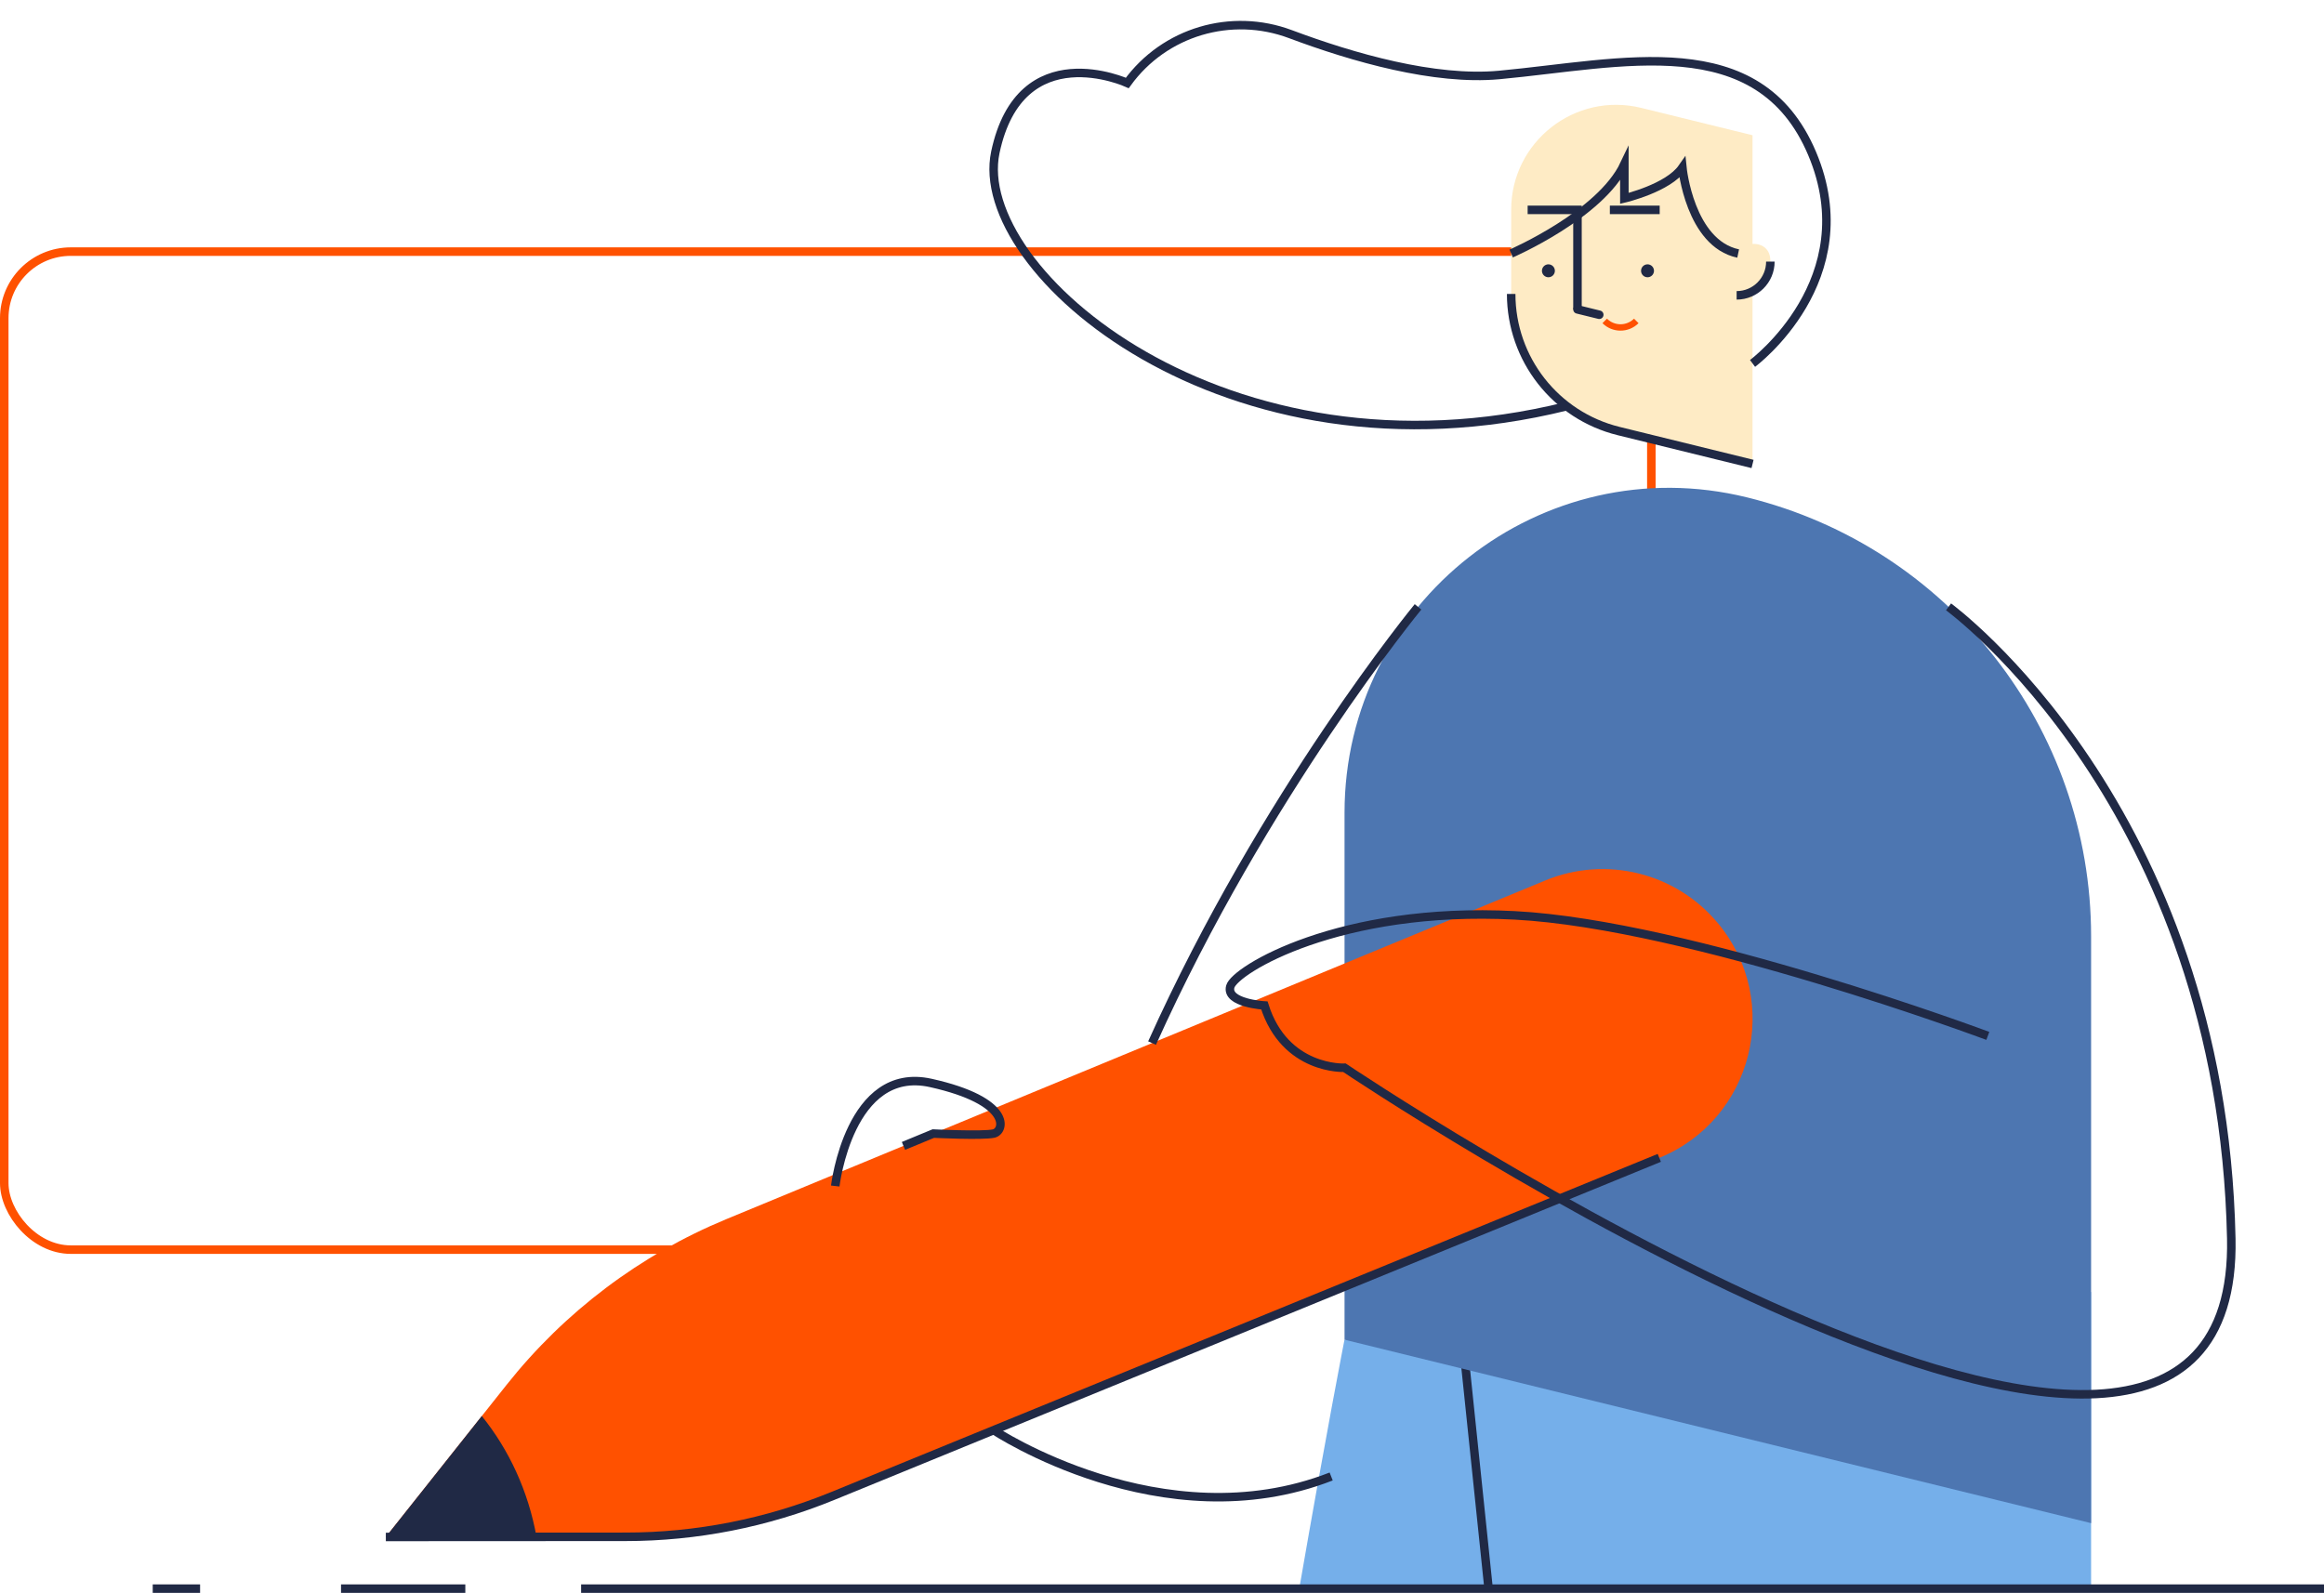 <?xml version="1.0" encoding="UTF-8"?><svg id="Layer_2" xmlns="http://www.w3.org/2000/svg" xmlns:xlink="http://www.w3.org/1999/xlink" viewBox="0 0 546.13 374.4"><defs><clipPath id="clippath"><rect x="53.16" y="0" width="492.97" height="373.4" fill="none"/></clipPath></defs><g id="Layer_1-2"><g><g><rect x="1" y="59.14" width="387.06" height="234.58" rx="15.64" ry="15.64" fill="none" stroke="#ff5100" stroke-miterlimit="10" stroke-width="2"/><g clip-path="url(#clippath)"><g><path d="M380.71,314.88h-64.76s-69.6,356.28-48.22,505.96l-23.63,15.17,106.53,23.66,63.56-298.27-33.49-246.52Z" fill="#75afea"/><polygon points="343.45 312.26 491.4 303.68 491.4 464.08 491.4 859.68 385.84 859.68 398.13 837.65 343.45 312.26" fill="#75afea"/><line x1="398.13" y1="837.64" x2="343.45" y2="312.26" fill="none" stroke="#202945" stroke-miterlimit="10" stroke-width="2"/><path d="M355.12,49.33v19.76c0,15.28,10.43,28.59,25.27,32.23l31.45,7.73V31.79l-26.15-6.43c-15.55-3.82-30.57,7.95-30.57,23.96h0Z" fill="#feebc5"/><path d="M355.12,69.09c0,15.28,10.43,28.59,25.27,32.23l31.45,7.73" fill="none" stroke="#202945" stroke-miterlimit="10" stroke-width="2"/><circle cx="387.16" cy="63.65" r="1.52" fill="#202945"/><circle cx="363.87" cy="63.65" r="1.52" fill="#202945"/><polyline points="370.7 72.7 370.7 49.33 358.99 49.33" fill="none" stroke="#202945" stroke-miterlimit="10" stroke-width="2"/><line x1="390.02" y1="49.33" x2="378.31" y2="49.33" fill="none" stroke="#202945" stroke-miterlimit="10" stroke-width="2"/><line x1="357.17" y1="45.5" x2="357.17" y2="45.5" fill="none" stroke="#202945" stroke-miterlimit="10" stroke-width="2"/><path d="M408.1,61.3v8.12c4.38,0,7.93-3.55,7.93-7.93,0-.24-.01-.48-.03-.72-.44-4.92-7.89-4.41-7.89,.53Z" fill="#feebc5"/><path d="M408.1,69.42c4.38,0,7.93-3.55,7.93-7.93" fill="none" stroke="#202945" stroke-miterlimit="10" stroke-width="2"/><path d="M377.1,75.43c2.05,2.05,5.37,2.05,7.42,0" fill="none" stroke="#ff5101" stroke-miterlimit="10" stroke-width="1.5"/><line x1="370.7" y1="72.72" x2="375.82" y2="73.98" fill="none" stroke="#202945" stroke-linecap="round" stroke-miterlimit="10" stroke-width="2"/><path d="M355.12,59.59s20.98-9.09,26.6-20.98v8.02s10.29-2.41,13.63-7.22c0,0,1.76,17.78,13.11,20.18" fill="none" stroke="#202945" stroke-miterlimit="10" stroke-width="2"/><path d="M411.84,85.42s26.55-19.69,13.99-49.36c-12.56-29.67-44.64-21.12-73.51-18.44-15.21,1.41-34.35-4.08-49.06-9.59-13.93-5.22-29.62-.58-38.35,11.47h0s-25.13-11.49-31.01,16.31,54.16,79.52,134.27,59.67" fill="none" stroke="#202945" stroke-miterlimit="10" stroke-width="2"/><path d="M315.96,191.04v123.85l175.44,43.12V220.07c0-48.91-33.39-91.5-80.88-103.17h0c-48.11-11.82-94.56,24.59-94.56,74.13h0Z" fill="#4d76b1"/><path d="M363.11,206.96l-192.42,79.59c-20.24,8.37-38.01,21.77-51.63,38.93l-28.38,35.76,56.31-.03c16.7,0,33.23-3.27,48.69-9.59l194.26-79.48c22.01-9.01,28.97-36.78,13.8-55.1h0c-9.86-11.91-26.33-16-40.62-10.09Z" fill="#ff5100"/><path d="M90.67,361.25l56.31-.03c16.7,0,33.23-3.27,48.69-9.59l194.26-79.48" fill="none" stroke="#202945" stroke-miterlimit="10" stroke-width="2"/><path d="M457.9,142.64s64.3,46.85,66.44,148.42-208.39-40.09-208.39-40.09c0,0-14,.66-18.82-14.64,0,0-9.09-.52-8.02-4.44,1.07-3.91,25.66-18.88,66.82-16.74,41.16,2.14,111.2,28.33,111.2,28.33" fill="none" stroke="#202945" stroke-miterlimit="10" stroke-width="2"/><path d="M90.67,361.25l35.41-.02c-1.94-10.76-6.47-20.49-12.86-28.4l-22.55,28.41Z" fill="#202945"/><path d="M333.23,142.64s-36.17,43.99-62.5,102.53" fill="none" stroke="#202945" stroke-miterlimit="10" stroke-width="2"/><path d="M233.51,336.15s39.66,26.37,79.31,10.89" fill="none" stroke="#202945" stroke-miterlimit="10" stroke-width="2"/><path d="M196.28,278.77s3.34-28.48,22.45-24.23c19.11,4.25,17.43,11.33,14.77,11.9s-14.17,0-14.17,0l-7.02,2.9" fill="none" stroke="#202945" stroke-miterlimit="10" stroke-width="2"/></g></g></g><line x1="136.56" y1="373.4" x2="546.13" y2="373.4" fill="none" stroke="#202945" stroke-miterlimit="10" stroke-width="2"/><line x1="80.14" y1="373.4" x2="109.35" y2="373.4" fill="none" stroke="#202945" stroke-miterlimit="10" stroke-width="2"/><line x1="35.89" y1="373.4" x2="47.02" y2="373.4" fill="none" stroke="#202945" stroke-miterlimit="10" stroke-width="2"/></g></g></svg>